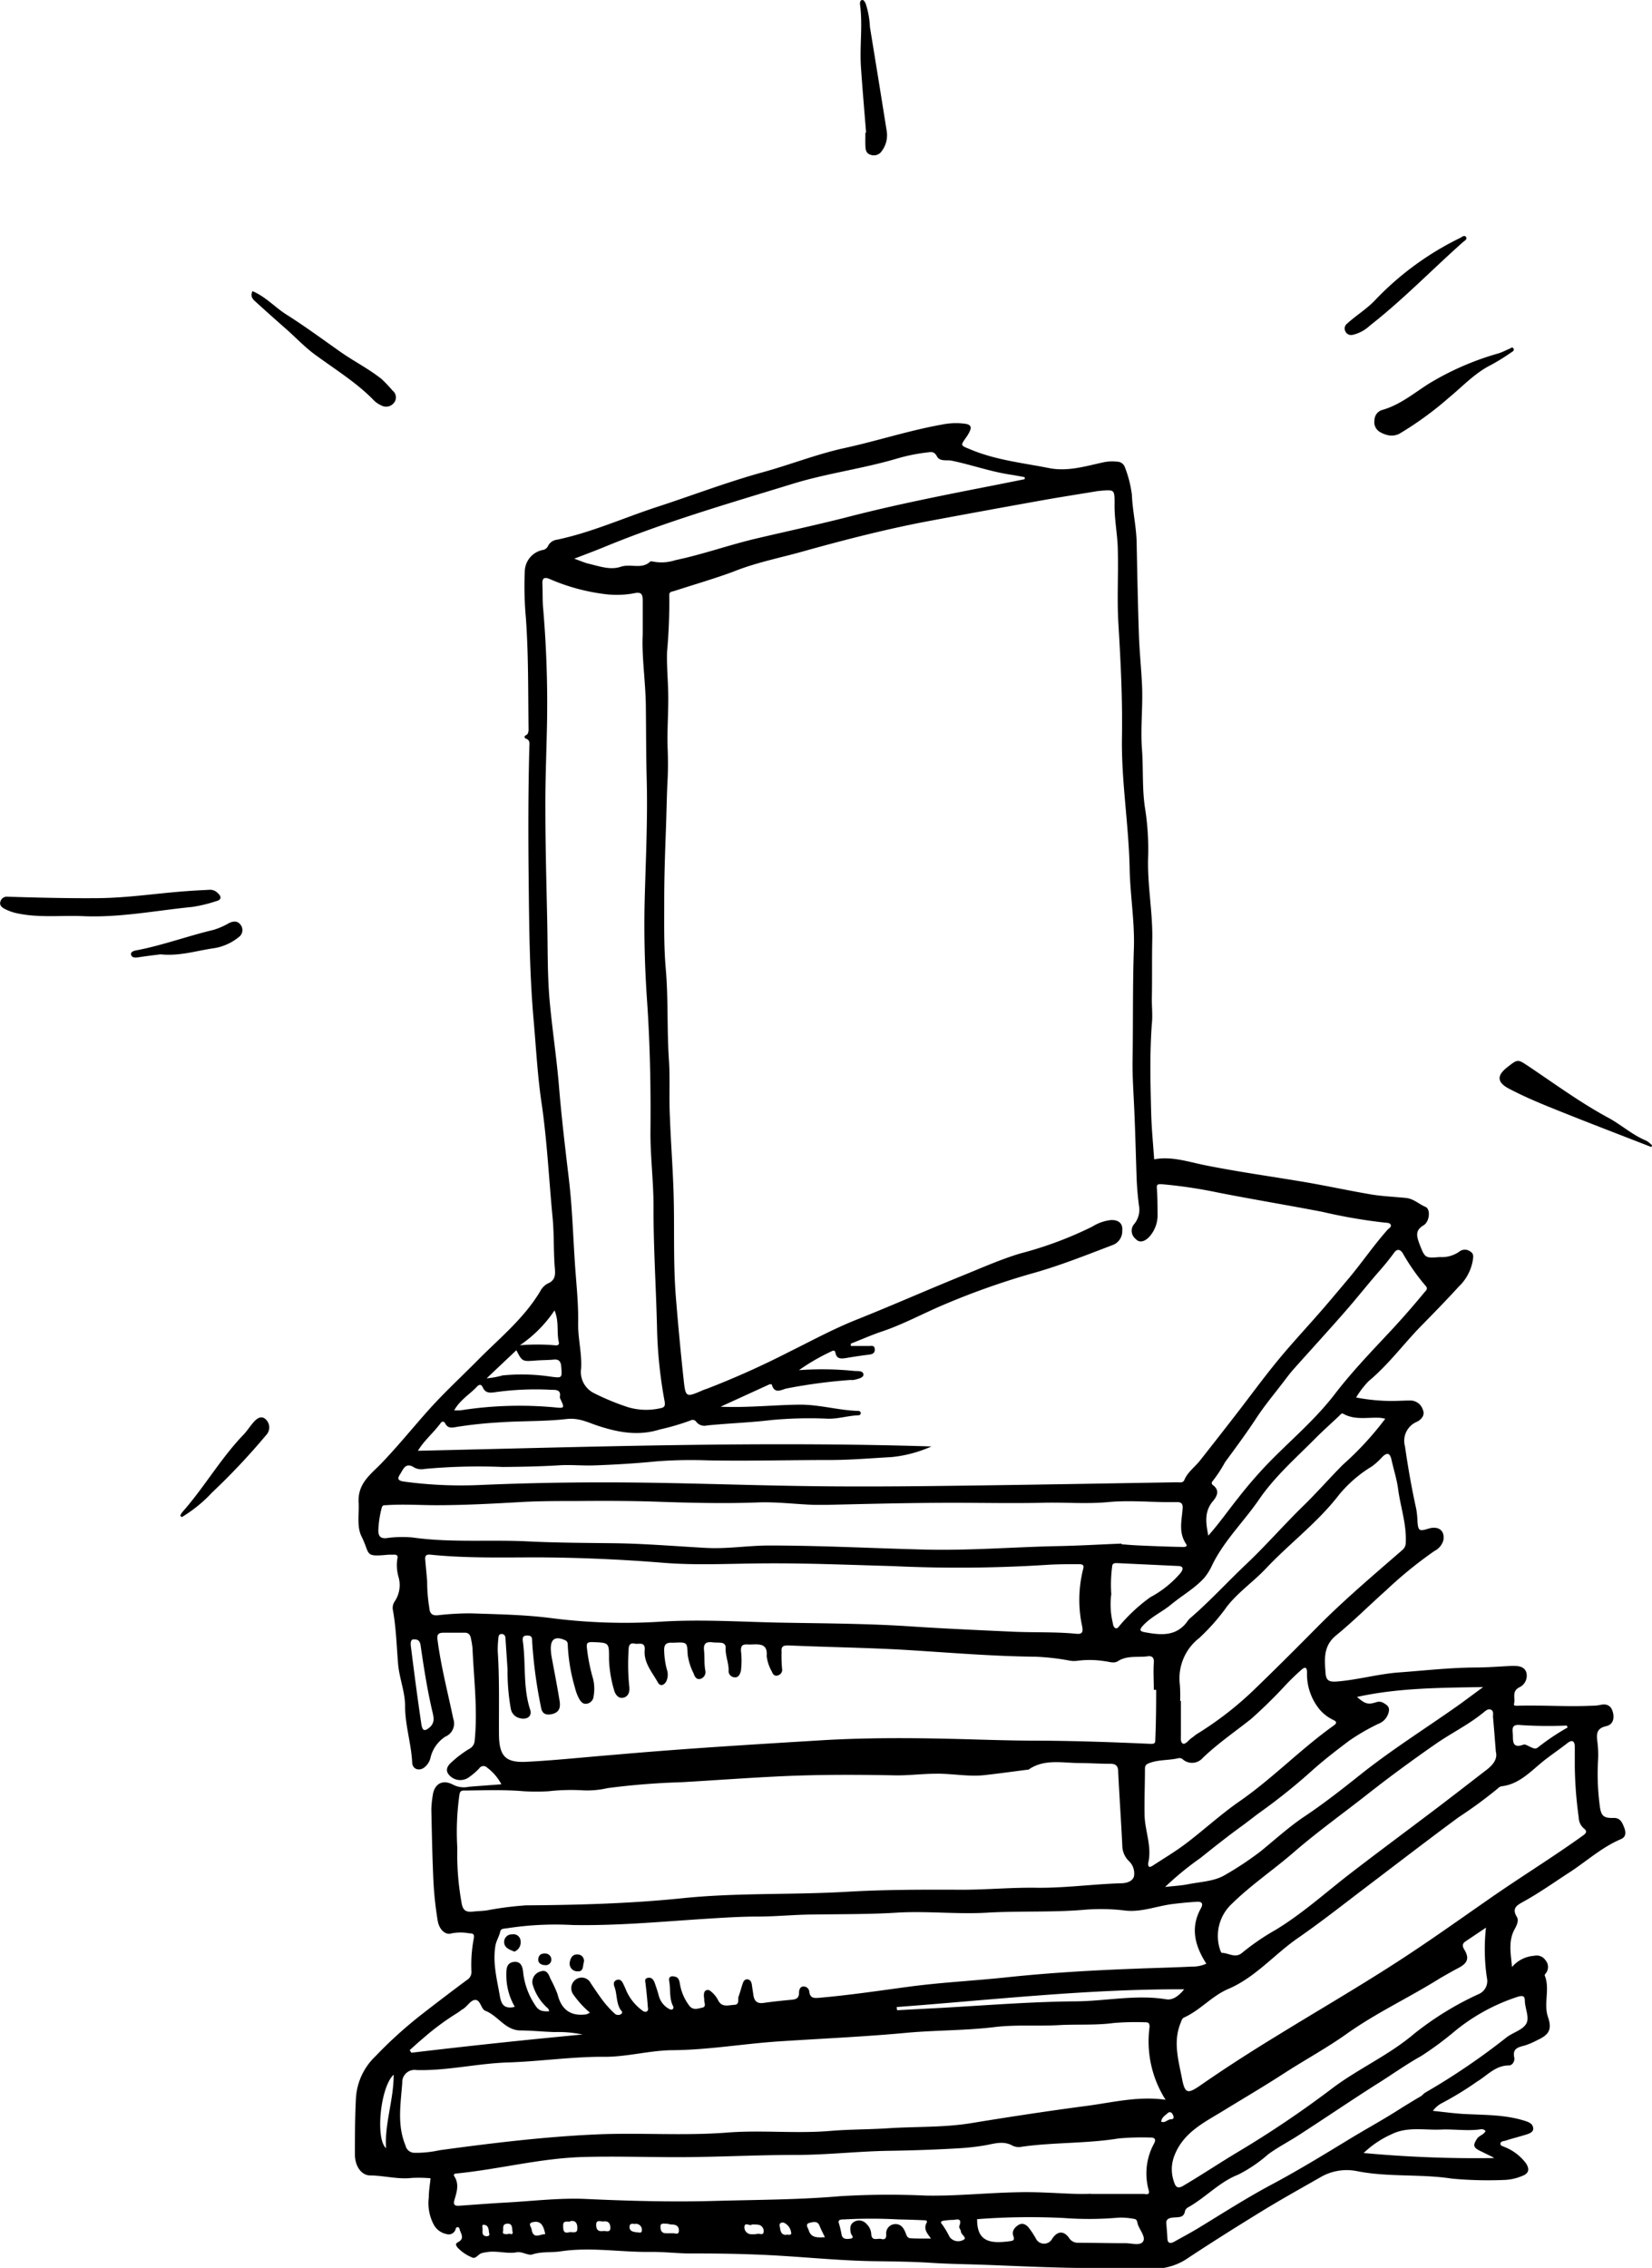 <?xml version="1.0" encoding="UTF-8"?>
<svg xmlns="http://www.w3.org/2000/svg" id="Ebene_1" data-name="Ebene 1" viewBox="0 0 232.82 319.6">
  <path d="M274.11,316.1a27,27,0,0,0,4.91.49c1,0,1.91-.07,2.87-.06a1.87,1.87,0,0,1,1.65,1.36c.29.7-.23,1.33-.88,1.64A2.91,2.91,0,0,0,281,323c.43,3,.94,5.91,1.59,8.83a13.24,13.24,0,0,1,.17,1.78c.1,1.26.26,1.37,1.45,1,1.47-.48,2.43.2,2.2,1.6a2.43,2.43,0,0,1-1.26,1.52,58.78,58.78,0,0,0-6.83,5.56c-2.35,2.09-4.58,4.33-7,6.31-1.85,1.49-1.66,3.35-1.52,5.29.07,1,.39,1.32,1.54,1.24,3-.23,5.9-1.08,8.87-1.29,3.54-.26,7.07-.66,10.62-.69,1.76,0,3.51-.14,5.27-.23.85,0,1.71.05,2,.93a1.8,1.8,0,0,1-1,2.1c-1.11.58-.51,1.56-.74,2.33-.08.28.26.27.52.26,3.46-.1,6.93.16,10.39,0a6.67,6.67,0,0,0,1.19-.1c.86-.22,1.51,0,1.79.86s.18,1.88-.91,2.12c-1.46.33-1.35,1.24-1.21,2.34a14.21,14.21,0,0,1,.07,2.61,33.83,33.83,0,0,0,.24,6.2c.18,1.51.53,1.83,2,1.78.94,0,1.19.71,1.44,1.33s.33,1.33-.45,1.66c-2.81,1.19-5,3.27-7.57,4.89-2,1.31-4,2.72-6.14,3.9-.85.48-1.75.9-.95,2.18.29.46,0,1.13-.26,1.61-1,1.72-.6,3.53-.43,5.44a4.48,4.48,0,0,1,3.12-1.58,1.49,1.49,0,0,1,1.58.6,1.46,1.46,0,0,1,.13,1.78c-.09.12-.26.3-.22.39.78,1.91-.2,3.94.47,5.89.59,1.72.12,2.48-1.51,3.22a10.62,10.62,0,0,1-1.74.75c-.93.25-1.8.4-1.51,1.73.1.47-.27,1.1-.75,1.09-1.92,0-3.06,1.42-4.5,2.28a45.09,45.09,0,0,1-4.89,3,3.7,3.7,0,0,0-1.33,1.12c1.64.17,3.11.38,4.59.45,2.86.14,5.73.09,8.5,1,.55.18,1,.43,1.05,1s-.6.77-1.08.92c-1,.3-1.92.54-2.86.84-.25.07-.63.06-.68.39s.34.37.57.49a6.91,6.91,0,0,1,3.07,2.36c.52.86.28,1.39-.52,1.7a7.16,7.16,0,0,1-2.67.59,55.25,55.25,0,0,1-7.29-.19c-4.47-.69-9-.17-13.45-1.07a7.35,7.35,0,0,0-5.19.94c-2.7,1.54-5.41,3.05-8.06,4.67-3.65,2.24-7.28,4.52-10.85,6.89a8.55,8.55,0,0,1-4.77,1.27c-2.74,0-5.5-.09-8.22-.1-5,0-10-.25-14.94-.44-2.61-.1-5.24-.12-7.86-.29-2.78-.18-5.57-.2-8.35-.24-5.07-.09-10.12-.65-15.18-.88-3.45-.16-6.92-.21-10.38-.2-1.87,0-3.75-.24-5.62-.22-4.25.06-8.49-.72-12.75-.08-1.32.2-2.66,0-4,.44-.53.18-1.43-.44-2.17-.31-1.45.26-2.88-.29-4.32,0a2.84,2.84,0,0,0-.8.19c-.4.25-.76.8-1.24.51a5.81,5.81,0,0,1-2-1.38c-.21-.3-.35-.52.09-.75,1-.51.36-1.23.2-1.86a.27.27,0,0,0-.53-.05,1,1,0,0,1-1.26.78,2.63,2.63,0,0,1-1.8-1.26,6.47,6.47,0,0,1-.74-3.91c0-.9.16-1.8.25-2.7a19.13,19.13,0,0,0-2.62-.05c-2,.23-3.92-.33-5.89-.35-1.24,0-2.17-1.32-2.15-3,0-2.67,0-5.33.15-8a8.87,8.87,0,0,1,2.74-5.79,60.79,60.79,0,0,1,6.71-6.05q3.06-2.38,6.18-4.7a1.3,1.3,0,0,0,.64-1.26,19.64,19.64,0,0,1,.32-4.53c.12-.61,0-.79-.63-.79a6.79,6.79,0,0,0-2.46,0c-.89.32-1.81-.53-2-1.87a50.19,50.19,0,0,1-.58-5.33c-.16-3.43-.23-6.85-.3-10.28a13.74,13.74,0,0,1,.19-1.9c.2-1.67,1.37-2.37,2.88-1.56a3.29,3.29,0,0,0,2.16.3c.76-.08,1.52-.12,2.27-.18l2.37-.18a6.9,6.9,0,0,0-2-2.34.71.71,0,0,0-1.13.11,8.93,8.93,0,0,1-1.35,1.17,2.09,2.09,0,0,1-3-.39c-.46-.68,0-1.27.48-1.68a14.93,14.93,0,0,1,2.47-1.86,1.4,1.4,0,0,0,.77-1.2c.43-4.35-.12-8.68-.31-13a11.35,11.35,0,0,0-.21-1.3c-.09-.59-.34-.91-1-.87-1,0-1.92,0-2.88,0-.75,0-.94.28-.84,1,.49,3.76,1.45,7.42,2.22,11.12a2,2,0,0,1-1.11,2.52,4.86,4.86,0,0,0-2.12,3.07,2.5,2.5,0,0,1-.84,1.27c-.74.57-1.68.26-1.72-.68-.13-2.68-1-5.25-1-7.94,0-2.1-.86-4.05-1-6.13-.2-2.46-.27-4.94-.71-7.38a1.61,1.61,0,0,1,.25-1.27,4.11,4.11,0,0,0,.54-3.42,6,6,0,0,1-.17-2.6c.12-.43-.11-.59-.51-.56-.24,0-.48,0-.72,0-3.51.34-2.54,0-3.81-2.55-.71-1.41-.33-3.19-.42-4.8-.14-2.7,1.68-3.94,3.18-5.49,2.32-2.41,4.41-5,6.64-7.5s4.81-4.87,7.21-7.31c3-3,6.39-5.78,8.61-9.55a2.49,2.49,0,0,1,1-1c1.16-.49,1.09-1.32,1-2.35-.18-2.34-.08-4.71-.31-7.05-.51-5.32-.76-10.66-1.54-16-.57-3.82-.77-7.7-1.11-11.56-.58-6.48-.64-13-.71-19.48s-.08-12.75.09-19.12c0-.46.17-1-.46-1.23-.3-.12-.27-.39,0-.5s.35-.47.35-.79c-.07-5.22,0-10.44-.37-15.65a49.49,49.49,0,0,1-.16-6.67,3.14,3.14,0,0,1,2.62-3,1,1,0,0,0,.67-.58,1.62,1.62,0,0,1,1.24-.85c4.77-1,9.22-3,13.83-4.53,5-1.62,9.93-3.52,15-4.93,4-1.09,7.78-2.61,11.8-3.48,4.56-1,9-2.46,13.6-3.28a9.78,9.78,0,0,1,3.33-.12c.85.14.88.54.57,1.16a5.27,5.27,0,0,1-.43.72c-.89,1.27-.84,1.15.68,1.78,3.55,1.47,7.33,1.86,11,2.59,2.67.52,5.19-.3,7.74-.84a5.91,5.91,0,0,1,1.78-.07,1.17,1.17,0,0,1,1.13.75,16.23,16.23,0,0,1,1,3.92c.09,2.27.63,4.49.67,6.76.09,4.33.17,8.66.32,13,.08,2.3.32,4.6.43,6.9.16,3.07-.23,6.14,0,9.2.21,2.8,0,5.62.45,8.42a36.83,36.83,0,0,1,.42,6.8c-.13,3.92.67,7.78.58,11.69-.06,2.78,0,5.56-.06,8.35,0,1.15.13,2.31,0,3.45-.31,4.21-.2,8.42-.09,12.63.06,2.14.27,4.28.42,6.45,2.44-.47,4.8.35,7.18.83,4.54.91,9.12,1.55,13.68,2.31,3.22.54,6.41,1.24,9.63,1.79,1.64.28,3.31.34,5,.51,1.11.12,1.83.88,2.75,1.26.75.32.58,2.09-.28,2.6-1.14.68-1,1.42-.63,2.47.83,2.12.77,2.18,2.93,2a4.28,4.28,0,0,0,2.71-.74,1.27,1.27,0,0,1,1.57-.05c.59.34.41.88.34,1.39a6.65,6.65,0,0,1-1.93,3.54c-1.69,1.85-3.44,3.65-5.2,5.44-2.56,2.6-4.71,5.57-7.54,7.92A13,13,0,0,0,274.11,316.1ZM214.26,323a18.11,18.11,0,0,1-5.65,1.5c-2.94.16-5.86.42-8.82.41-5.69,0-11.39.16-17.09.05a63.69,63.69,0,0,0-7.18.14c-2.93.29-5.85.47-8.79.57-1.71.06-3.42-.13-5.13,0-2.59.15-5.19.2-7.78.22a82.29,82.29,0,0,0-11,.28,2.19,2.19,0,0,1-1.4-.17c-1.28-.87-1.59.22-2.06.94-.34.53-.38.85.48,1a59.9,59.9,0,0,0,10.62.5c7.74-.34,15.48-.44,23.22-.34s15.57.39,23.35.49c8.59.12,17.17,0,25.76-.12s17.39-.28,26.09-.42c.35,0,.82.11,1-.28.47-1.15,1.48-1.84,2.21-2.76q2.66-3.37,5.28-6.76c1.8-2.33,3.54-4.71,5.4-7s3.74-4.32,5.63-6.46c1.59-1.79,3.12-3.63,4.65-5.45,1.89-2.25,3.54-4.69,5.5-6.89.18-.2.53-.34.45-.65s-.51-.32-.81-.34a74.9,74.9,0,0,1-8.82-1.52c-4.88-.94-9.79-1.75-14.68-2.71a67.58,67.58,0,0,0-8-1.19c-.52,0-.71,0-.66.59.09,1.22.09,2.45.1,3.68a4.55,4.55,0,0,1-1.19,3.17c-.51.54-1.3.95-1.89.28a1.45,1.45,0,0,1-.21-2.11,3.15,3.15,0,0,0,.67-2.57,42.81,42.81,0,0,1-.35-4.39c-.1-2.94-.17-5.88-.3-8.82-.1-2.5-.3-5-.25-7.5.08-5.17,0-10.34.18-15.5.13-3.8-.52-7.54-.6-11.33-.12-6.17-1.18-12.28-1.08-18.47.09-5.34-.18-10.67-.5-16-.21-3.38,0-6.77-.08-10.15,0-2.26-.51-4.49-.46-6.76,0-2,0-2-1.94-1.84l-.47.05c-2.59.43-5.18.83-7.76,1.29q-7.93,1.42-15.86,2.9c-5.87,1.1-11.65,2.58-17.39,4.17-3.45,1-7,1.65-10.33,3-2.71,1-5.52,1.81-8.29,2.71-.32.1-.76.09-.72.62A75.89,75.89,0,0,1,177,211c-.07,2.23.18,4.45.17,6.67,0,2.38-.18,4.76-.08,7.15.05,1.31.05,2.63,0,3.93-.14,2.5-.16,5-.26,7.52-.12,3.26-.23,6.53-.23,9.8s-.06,6.37.21,9.53c.38,4.29.16,8.58.45,12.87.18,2.68,0,5.39.14,8.09.13,3.58.41,7.16.52,10.74.15,4.88-.07,9.77.32,14.64q.47,5.85,1.1,11.67c.27,2.5.34,2.49,2.65,1.49.22-.1.45-.17.68-.25a121.09,121.09,0,0,0,11.46-5.14c3.22-1.59,6.38-3.32,9.71-4.63,5-2,9.92-4.18,14.91-6.2,2.65-1.08,5.27-2.24,8-3.07a52.81,52.81,0,0,0,10.18-3.79,6.2,6.2,0,0,1,2.58-.92c1.09-.07,1.75.45,1.64,1.5a2.07,2.07,0,0,1-1.31,2c-3.84,1.46-7.67,3-11.62,4.08a106.66,106.66,0,0,0-12.49,4.46c-2.82,1.21-5.53,2.68-8.45,3.66-1.49.5-2.92,1.14-4.38,1.71l0,.33h2.55c.34,0,.77-.14.82.42s-.29.74-.8.8c-1.06.13-2.13.29-3.19.47-.71.11-1.38.21-1.56-.76-.07-.37-.36-.29-.55-.17a29,29,0,0,0-4.58,2.65,44.45,44.45,0,0,1,7.7.1c.51.06,1.36-.09,1.39.53,0,.46-.82.61-1.36.75a3.73,3.73,0,0,1-.48,0,75.79,75.79,0,0,0-9,1.2c-.73.17-1.64.82-2.06-.48,0-.16-.26-.14-.42-.07l-6.82,3.12c3.92.16,7.57-.26,11.22-.29,2.8,0,5.42.8,8.15.88.2,0,.4.1.39.35a.33.33,0,0,1-.35.27c-1.43.05-2.8.51-4.26.48a57.56,57.56,0,0,0-8,.19c-3,.36-6,.45-9.05.76a1.47,1.47,0,0,1-1.51-.49.61.61,0,0,0-.83-.21A33.43,33.43,0,0,1,176,320.6c-3,.95-5.79.44-8.61-.47-1.47-.47-2.74-1.19-4.52-1-3.14.37-6.35.25-9.53.48a59.41,59.41,0,0,0-5.95.63c-.66.12-1.27.27-1.66-.49-.17-.34-.48-.3-.67,0-1,1.35-2.31,2.42-3.17,3.86C166.06,323.06,190.14,322.24,214.26,323Zm-66.82,56.6a37.88,37.88,0,0,0,.57,7.53c.16,1.2.56,1.53,1.63,1.42.64-.07,1.28-.08,1.91-.16a46.14,46.14,0,0,1,5.57-.72c7.35-.05,14.67-.25,22-1,7.7-.8,15.46-.46,23.19-.91,5.41-.32,10.84-.31,16.27-.29,3.47,0,6.93-.33,10.4-.28,4,.06,8-.51,11.95-.63.77,0,1.68-.23,1.88-1a2.41,2.41,0,0,0-.75-2.16,3.06,3.06,0,0,1-.9-2.13c-.17-3.46-.41-6.92-.58-10.37,0-.84-.27-1.21-1.2-1.18-1.43,0-2.87-.1-4.3-.11-2.42,0-4.93-.62-7.15.94a.23.23,0,0,1-.11,0c-2,.26-4,.53-6,.76-2.32.27-4.62-.23-6.93-.19-1.91,0-3.82.26-5.72.23-5.3-.1-10.6-.12-15.9.12-4.77.22-9.53.58-14.29.85a102.53,102.53,0,0,0-10.37.83,12.7,12.7,0,0,1-3.68.3,28.88,28.88,0,0,0-4.65.14,30.57,30.57,0,0,1-3.45,0c-2.83-.24-5.65-.13-8.48-.1-.47,0-.55.22-.62.65A37.11,37.11,0,0,0,147.44,379.56Zm26.13-171v-4.84c0-.8-.16-1.23-1.19-1a13.23,13.23,0,0,1-4.17.12,28.1,28.1,0,0,1-7.7-2.1c-.77-.33-1.12-.21-1.08.68.06,1.2,0,2.4.12,3.59a157.23,157.23,0,0,1,.5,17.5c-.08,3.5-.22,7-.2,10.51,0,5.29.15,10.57.26,15.86.09,4,0,8,.41,12,.37,3.79.94,7.57,1.25,11.37.36,4.36.88,8.71,1.39,13,.45,3.79.58,7.6.82,11.39.18,3,.54,5.92.49,8.89-.05,2.15.54,4.25.42,6.43a3.32,3.32,0,0,0,1.8,3.48,34.12,34.12,0,0,0,4.85,2,9,9,0,0,0,4.49.14c.55-.1.76-.28.62-1a64.62,64.62,0,0,1-1.07-10.56c-.14-5.66-.51-11.31-.49-17,0-3.5-.46-7-.43-10.51.06-6.19-.06-12.35-.49-18.52-.32-4.69-.44-9.4-.32-14.12.15-5.66.43-11.32.28-17-.09-3.43-.08-6.85-.12-10.28S173.41,211.63,173.57,208.6Zm73.69,206.47A15.29,15.29,0,0,1,245,404.81c0-.49-.11-.66-.57-.66a37.42,37.42,0,0,0-4.5.1c-2.58.35-5.16.15-7.74.3-3,.17-6-.09-9,.27-4.17.51-8.36.43-12.53.82-5.95.55-11.92.81-17.88,1.2-5,.33-9.88,1.19-14.88,1.24-3.33,0-6.65,1-10,.93-4.49,0-8.9.66-13.36.8-4.31.14-8.54,1.19-12.86,1.07a1.73,1.73,0,0,0-2,1.81c-.22,3-.75,5.93.47,8.85a1.28,1.28,0,0,0,1.23,1,15.12,15.12,0,0,0,3.55-.36c7.35-1,14.7-1.9,22.13-2.23,6.14-.27,12.29.22,18.43-.26,4.86-.38,9.74.18,14.6-.24,2.71-.22,5.43-.19,8.14-.37,3.86-.25,7.76-.09,11.58-.71,5.43-.89,10.87-1.72,16.33-2.44C239.85,415.44,243.39,414.52,247.26,415.07Zm-1.33-57.77h-.33c0-1.27-.09-2.55,0-3.82.08-.92-.47-1-1-.89-1.36.15-2.79-.15-4.06.67-.57.36-1.26.06-1.88,0a13.51,13.51,0,0,0-3.81-.06,3.38,3.38,0,0,1-1,0,33.39,33.39,0,0,0-4.94-.57c-6.06-.06-12.1-.58-18.15-.95-5.54-.33-11.08-.39-16.62-.64-.67,0-1.09.06-1,.9a19.14,19.14,0,0,0,.07,2.39.8.8,0,0,1-.58.93c-.46.18-.73-.16-.88-.57a5.74,5.74,0,0,1-.71-2.14c.15-1.68-.85-1.69-2-1.65a7.77,7.77,0,0,1-.83,0c-.65,0-.79.25-.8.86a11.89,11.89,0,0,1,0,2.86c-.13.48-.34,1-.94.91a.88.88,0,0,1-.79-1c0-1.08-.49-2.1-.42-3.19,0-.45-.28-.64-.68-.68s-.8,0-1.19-.06c-.88-.11-1.28.18-1.18,1.12s0,1.9.18,2.85a1,1,0,0,1-.64,1.17c-.58.18-.85-.26-1-.74a8.3,8.3,0,0,1-.85-2.72c-.06-1.7-.1-1.7-1.84-1.63a3.62,3.62,0,0,1-.47,0c-.71,0-1,.29-1,1a11.78,11.78,0,0,0,.36,2.71,2.26,2.26,0,0,1-.06,1.75c-.35.6-.88.72-1.2.12-.8-1.44-2-2.75-1.84-4.56.09-1.23-.85-.75-1.4-.88-.74-.17-.87.33-.87.92a31.19,31.19,0,0,0,.08,5c.11.67,0,1.49-.79,1.69s-1.21-.56-1.35-1.11a17.64,17.64,0,0,1-.7-4.23c0-2.42.09-2.4-2.35-2.49-.62,0-.85.08-.77.78a25.76,25.76,0,0,0,.76,4,5.89,5.89,0,0,1,.19,2.83,1.14,1.14,0,0,1-.94,1.07c-.57.11-.87-.29-1.12-.72a7,7,0,0,1-.58-1.57,25.39,25.39,0,0,1-1-5.88c0-.31,0-.61-.39-.78-1.37-.62-2.07-.16-2,1.34a7.86,7.86,0,0,0,.1.95c.38,2.07.79,4.14,1.13,6.23.13.81.08,1.6-1,1.88-.86.22-1.47,0-1.61-.92a66.55,66.55,0,0,1-1.25-9.22c0-.55,0-.92-.7-.92s-.67.4-.6.93c.42,3.15,0,6.38,1,9.47.34,1-.43,1.53-1.49,1.24a1.64,1.64,0,0,1-1.22-1.31,29.88,29.88,0,0,1-.46-5.58c-.1-1.43-.19-2.87-.29-4.3,0-.33-.13-.66-.55-.66s-.44.37-.46.69a13.26,13.26,0,0,0-.08,1.78c.25,3.85.15,7.7.17,11.54,0,3.26.94,4.14,3.88,4,4.18-.21,8.34-.67,12.51-1,9.5-.84,19-1.42,28.55-2,6.63-.42,13.24-.38,19.86-.21,3.39.09,6.78.21,10.17.23,5.63,0,11.25.2,16.87.45.55,0,.67-.07.66-.62C245.91,361.93,245.93,359.61,245.93,357.3Zm-79.8,45.49a13.34,13.34,0,0,1-2.32-2.53,1.51,1.51,0,0,1,.32-2.14,1.43,1.43,0,0,1,2.12.53c.6.89,1.2,1.79,1.85,2.64a14.54,14.54,0,0,0,1.46,1.58.73.73,0,0,0,1,.09c.29-.24-.08-.49-.2-.71-.54-1-.4-2.11-.78-3.12-.12-.34-.16-.74.29-.93s.74.08.93.48.31.64.45,1a6.92,6.92,0,0,0,2.12,2.7c.21.17.45.38.75.25s.18-.49.16-.73c-.07-1-.17-2-.29-3,0-.39-.28-.85.25-1s.83.21,1,.65c.23.63.44,1.28.62,1.94a2.91,2.91,0,0,0,1.37,1.74c.18.1.38.21.56.07s.12-.35,0-.54c-.49-1.09-.28-2.29-.49-3.42-.14-.76.47-.74.93-.59s.53.67.6,1.1a7,7,0,0,0,1.28,2.93c.54.74,1.26.43,1.87.3s.22-.73.26-1.12c0-.2-.06-.4-.05-.6s0-.58.33-.72.54.05.75.23a3.79,3.79,0,0,1,.95,1.22c.53,1,1.44.64,2.25.6s.46-.78.62-1.2c.22-.59.37-1.22.58-1.82.1-.3.27-.6.66-.57s.57.37.62.75.15.95.21,1.42c.12.84.49,1.29,1.44,1.15,1.34-.19,2.69-.33,4-.45.65-.06,1-.26,1-1,0-.37.13-.86.64-.87a.82.82,0,0,1,.81.75c.11.9.65.91,1.36.85,4.26-.37,8.48-1,12.71-1.57,4.5-.6,9-.82,13.57-1.3,6.07-.65,12.15-1,18.24-1.23,2.67-.11,5.34-.16,8-.3a4.62,4.62,0,0,0,2.07-.41c-1.62-2.53-2.29-5.08-.75-7.83.34-.62.12-.93-.53-.9-1.15.07-2.3.18-3.45.32-2.24.28-4.43,1.19-6.72.92a28.39,28.39,0,0,0-5.6-.12c-4.6.41-9.22.15-13.83.42-4.25.25-8.51-.26-12.77,0-3.85.24-7.72.2-11.58.26-2.67,0-5.34.29-8,.29-2.42,0-4.83.16-7.24.31-6.28.4-12.55,1-18.85.88a44.58,44.58,0,0,0-9.3.47c-.35.06-.79,0-.89.45-.15.7-.56,1.29-.68,2-.4,2.39.2,4.66.61,7,.2,1.18.53,1.84,1.81,1.68l.31-.08a8.8,8.8,0,0,1-1.19-4.57c0-.69,0-1.62,1.05-1.75s1.27.79,1.32,1.5a10.31,10.31,0,0,0,1.65,4.53c.56.95,1.15.95,2,.93,0-.41-.34-.52-.5-.73a7.05,7.05,0,0,1-1.84-3.15,1.55,1.55,0,0,1,1.16-1.74c.78-.28,1.1.3,1.36,1a19.24,19.24,0,0,1,1,2.16c.53,2.19,1.81,3.2,4.07,2.89A2.94,2.94,0,0,0,166.13,402.79ZM143.19,342a22.65,22.65,0,0,0,.3,3.72c.07.81.37,1.14,1.19,1.07a40.24,40.24,0,0,1,4.64-.27c3.71.13,7.43.18,11.1.64a81.63,81.63,0,0,0,15.62.54c5.52-.36,11,0,16.53.12,6.26.12,12.53.12,18.79.54,4.82.32,9.65.53,14.47.75,2.95.13,5.91,0,8.86.29.66.06,1-.09.82-1a17.75,17.75,0,0,1,.1-8c.21-.72,0-.81-.65-.81-1.55,0-3.12,0-4.64.11a195.77,195.77,0,0,1-21.53.16c-6.42-.18-12.84-.46-19.25-.37-4.38.05-8.75.26-13.14-.1q-8.75-.71-17.55-.76c-5.07,0-10.14.14-15.19-.38-.62-.06-.8.16-.74.73C143,339.93,143.1,340.92,143.19,342Zm161.74,26.21c0-.95,0-1.9,0-2.85,0-.69-.25-1.18-1.06-.54-1.13.89-2.33,1.68-3.44,2.58-1.78,1.44-3.36,3.21-5.83,3.49a1,1,0,0,0-.51.3,63.46,63.46,0,0,1-5.56,4.08c-4.54,3.35-9,6.79-13.51,10.21-3,2.29-6,4.64-9.1,6.79-3.35,2.31-6,5.56-9.87,7.2-2.3,1-3.94,3-6.18,4-.32.15-.37.47-.49.77-1.09,2.62-.31,5.24.18,7.78.43,2.24.79,2.28,2.73.93,3.54-2.45,7.16-4.77,10.82-7,6.35-3.91,12.82-7.63,19-11.76,3.55-2.36,7-4.82,10.53-7.27,4.43-3.11,9.07-5.94,13.47-9.11.52-.38.55-.61.08-1a2,2,0,0,1-.7-1.48A57.12,57.12,0,0,1,304.93,368.18Zm-63.87-31.49v.07c.79.05,1.59.13,2.39.16,2,.09,4,.17,6,.21.26,0,1,.08.71-.4-1.1-1.61-.63-3.29-.5-5,.06-.79-.26-.94-.95-.92-3.17.07-6.33-.3-9.53,0s-6.22,0-9.33.1c-4.18.09-8.37,0-12.55,0-5.89,0-11.77.15-17.65.29-.67,0-1.34,0-2,0-2.63-.1-5.24-.44-7.87-.34-4.7.18-9.4.06-14.1-.1-3.73-.13-7.47-.13-11.21-.1-2.59,0-5.19,0-7.76.13-4.06.23-8.12.46-12.18.46-2.39,0-4.77-.17-7.16,0-.33,0-.49,0-.59.39a14.29,14.29,0,0,0-.47,3.17c0,.74.25,1.16,1.14,1.08a15.82,15.82,0,0,1,3.7-.09c5.39.76,10.82.28,16.22.55,4.1.2,8.2.21,12.3.26,4.31.06,8.6.43,12.9.66,3,.15,5.87-.34,8.83-.34,7.3,0,14.58.39,21.87.57,6.2.16,12.34-.34,18.51-.48C234.85,337,238,336.81,241.06,336.69Zm-4.31,91.62c3.17,0,5.29,0,7.41,0,.29,0,.92.25.72-.52a8.78,8.78,0,0,1,.76-6.6c.33-.62.05-.86-.61-.83a35.7,35.7,0,0,0-4.4.13c-4.5.73-9.08.53-13.58,1.16a2.17,2.17,0,0,1-1.3-.11c-1.34-.8-2.69-.29-4-.07a33.24,33.24,0,0,1-3.55.4c-3.33.2-6.66.31-10,.36-4.32.07-8.64.58-13,.58-4.82,0-9.62.23-14.43.3-5.26.08-10.52-.16-15.78,0-5.92.19-11.7,1.72-17.59,2.31-.23,0-.59.08-.39.39.76,1.16.32,2.3,0,3.44-.17.68.2.75.71.72,2.15-.15,4.3-.32,6.45-.44,3.82-.2,7.64-.69,11.47-.51,6,.28,12.09.44,18.16.27,5.9-.16,11.81-.16,17.69-.67a113.63,113.63,0,0,1,12-.08c4.36.08,8.69-.4,13-.47C230.31,428,234.06,428.46,236.75,428.31Zm12.56-69.48h.11c0,1.56,0,3.11,0,4.67,0,.48-.1,1.17.27,1.34s.8-.48,1.2-.76.56-.46.87-.64a47.48,47.48,0,0,0,8.18-6.39c2.89-2.79,5.73-5.63,8.56-8.49,3.83-3.89,8-7.41,12.13-11a1.35,1.35,0,0,0,.48-1.11c.11-2.59-.76-5-1.09-7.54-.19-1.38-.63-2.73-.93-4.09-.22-1-.67-1-1.32-.34a9.93,9.93,0,0,1-1.4,1.28,18.21,18.21,0,0,0-4.65,4c-3,3.91-7,6.88-10.33,10.42-1.75,1.85-3.88,3.31-5.46,5.32A29.63,29.63,0,0,1,252,350a7.18,7.18,0,0,0-2.73,6.56A21.49,21.49,0,0,1,249.31,358.83ZM293.8,366c-.14-1.81-.26-3.36-.4-4.9,0-.34.12-.81-.28-1s-.76.15-1.07.4c-2.06,1.69-4.46,2.86-6.65,4.37-3.27,2.27-6.48,4.62-9.6,7.07-3.49,2.75-7.12,5.34-10.49,8.26-2.85,2.47-6,4.59-8.69,7.23A6.18,6.18,0,0,0,255,394.1c.05.1.13.27.19.27.95,0,1.89.8,2.84,0a33.26,33.26,0,0,1,4.71-3.23c3.62-2.19,6.77-5,10.1-7.61,4.15-3.21,8.38-6.33,12.56-9.5,2.38-1.8,4.73-3.64,7.1-5.46C293.46,367.83,294.07,367,293.8,366ZM227.4,186.69l0-.29c-.6-.1-1.2-.23-1.8-.32-2.89-.41-5.64-1.41-8.49-2-.69-.14-1.66.16-2.07-.6s-.83-.62-1.39-.56a25.94,25.94,0,0,0-4.44.92c-4.66,1.36-9.48,2-14.14,3.39-9.1,2.8-18.24,5.42-27.05,9.07-1.27.52-2.56,1-4.1,1.59.88.31,1.46.58,2.06.72,1.47.34,3,.92,4.46.43s3,.41,4.2-.75c0-.05.23,0,.34,0a6.28,6.28,0,0,0,3.19-.19c3.79-.79,7.44-2.1,11.2-3,4.25-1,8.54-1.93,12.78-3,6.94-1.81,14-3.19,21-4.56Zm65,204.13-2.86,1.92c-.52.35-.47.7-.16,1.2.69,1.16.45,1.85-.75,2.5-.91.48-1.82,1-2.69,1.5-4.35,2.73-9.05,4.9-13.23,7.89-2.83,2-5.88,3.65-8.78,5.53s-5.83,3.59-8.74,5.38c-2.63,1.6-5.49,3-6.72,6.28a5.27,5.27,0,0,0,0,3.69c.23.74.59.9,1.31.46,2.67-1.58,5.24-3.3,7.91-4.89a144.62,144.62,0,0,0,13.13-8.88c3.64-2.73,7.83-4.57,11.38-7.56a43.31,43.31,0,0,1,9.13-5.64,2,2,0,0,0,1.21-2.32A27.62,27.62,0,0,1,292.41,390.82Zm-47.59-9.15c-.06.81.33.61.77.32,1.53-1,3.11-1.94,4.57-3.05,2.53-1.92,4.89-4.1,7.5-5.91,4.69-3.25,8.65-7.39,13.29-10.69.49-.35.46-.57-.09-.82a5.76,5.76,0,0,1-1.88-1.45,7.87,7.87,0,0,1-1.78-5.21c0-.85-.33-.79-.81-.37-.71.63-1.4,1.29-2.08,2a68.6,68.6,0,0,1-5,4.92c-2.27,1.8-4.67,3.44-6.78,5.46a2,2,0,0,1-2.8.26.72.72,0,0,0-.65-.2c-1.31.32-2.69.19-4,.65-.49.18-.72.31-.72.87,0,2.18-.1,4.37-.05,6.55S245.35,379.36,244.82,381.67Zm8.46-46.09c1.6-1.81,2.87-3.64,4.24-5.35a62.6,62.6,0,0,1,4.8-5.47c3-3,6.18-5.74,8.76-9.09,2.25-2.94,4.79-5.62,7.31-8.31q2.75-2.91,5.29-6c.23-.29.66-.55.23-1a29.19,29.19,0,0,1-3.21-4.58c-.38-.61-.83-.63-1.22-.09-.6.83-1.24,1.62-1.91,2.39-1.68,1.9-3.25,3.91-4.93,5.83-2.41,2.76-4.89,5.46-7.33,8.2-.5.56-.95,1.17-1.41,1.77-1.28,1.68-2.64,3.3-3.8,5.06-1.41,2.16-2.94,4.22-4.46,6.29a19,19,0,0,1-1.76,2.68.34.34,0,0,0,.05.53c1.06.76.53,1.67,0,2.28C252.69,332.2,252.93,333.75,253.28,335.58Zm-5.92,96.71c.07,1,.13,1.59.16,2.23,0,.79.41.87,1,.53,1.25-.7,2.52-1.37,3.74-2.13,3.28-2,6.56-4.1,10-5.93,3.75-2,7.39-4.23,11-6.43,2.34-1.42,4.75-2.73,7.05-4.21.55-.35,2.45-1.51,2.82-1.71s.48-.44.75-.59a95.87,95.87,0,0,0,11.46-7.79c.9-.68,2.17-1,2.72-1.85s-.11-2.12-.16-3.22c0-.65-.16-.87-.93-.66a27.23,27.23,0,0,0-8.83,4.78,47,47,0,0,1-4.84,3.59c-2.18,1.21-4.22,2.69-6.33,4-3.59,2.28-7.11,4.68-10.7,7-1.51,1-3.09,1.79-4.54,2.85a20.09,20.09,0,0,1-4.23,2.87c-2.68,1.05-4.6,3.24-7.06,4.61a.88.88,0,0,0-.44.53c-.13.8-.65.85-1.31.88S247.42,431.75,247.36,432.29Zm-.17-47.21c1.25-.14,2.25-.19,3.22-.38,1.75-.35,3.71-.41,5.18-1.28a45.41,45.41,0,0,0,5.07-3.36c2-1.63,4-3.45,6.16-4.9,2.72-1.81,5.3-3.84,7.84-5.86,4.43-3.54,9.21-6.53,13.82-9.79,1.11-.79,2.19-1.61,3.54-2.6-6.17.1-12,.12-17.77,1.39,1.14,1,1.56,1.11,2.72.74a1.2,1.2,0,0,1,1,.1c.42.25.84.49.78,1.08a2.31,2.31,0,0,1-1.48,1.86,30.35,30.35,0,0,0-4.14,2.4c-1.7,1.28-3.39,2.58-5,4a83.91,83.91,0,0,1-7.58,6.1c-.9.65-1.76,1.36-2.66,2-1.95,1.42-3.84,2.92-5.73,4.43A42.67,42.67,0,0,0,247.19,385.08Zm31-66c-.36-.06-.54-.11-.73-.12-1.72-.09-3.5.36-5.14-.56-.26-.14-.42.13-.59.29-1.14,1.09-2.33,2.13-3.44,3.26-2.71,2.73-5.62,5.28-7.82,8.48s-4.91,5.79-6.61,9.23a8.1,8.1,0,0,1-1.1,1.81c-1.34,1.51-3.13,2.5-4.68,3.78-1.28,1.07-2.85,1.74-4,3-.41.47-.59.77.21.92,2.3.43,4.55.67,6.13-1.63a2.63,2.63,0,0,1,.5-.5c2.7-2.35,5.12-5,7.71-7.45,2.77-2.62,5.28-5.51,8-8.17,1.94-1.88,3.72-3.93,5.62-5.84A44.09,44.09,0,0,0,278.22,319.09Zm-57.48,112.8c-.05,3.3,2,3.44,4.45,3.14.66-.08.88-.14.64-.79s.23-1.24.79-1.55,1.09,0,1.45.49a13,13,0,0,1,.92,1.4,1.29,1.29,0,0,0,2.33.08c.72-1.09,1.61-1.17,2.37-.12a1.45,1.45,0,0,0,1.29.69c2.23,0,4.45.07,6.68.06.86,0,2.08.4,2.47-.25s-.47-1.58-.74-2.4c-.11-.33-.07-.74-.57-.78a9.8,9.8,0,0,0-2.14-.17,47.63,47.63,0,0,1-7.74.05A97.21,97.21,0,0,0,220.74,431.89Zm-55.56-26a16.91,16.91,0,0,0-4-.35c-1.59-.05-3.18-.22-4.77-.23-2.18,0-3.18-2.09-5-2.78-.56-.22-.66-1.47-1.34-1.52s-1.15.89-1.79,1.28c-.31.18-.58.43-.89.61a35.94,35.94,0,0,0-4.78,3.56c-.63.52-1.23,1.08-1.84,1.62l.23.37Q153.07,407,165.18,405.86Zm128.45,17.42-.29-.19-1.72-.84c-1-.49-1-.82-.43-1.71.32-.47.95-.56,1.2-1.08-.31-.38-.71-.24-1-.21-1.79.2-3.59-.09-5.36,0-2.29.09-4.68-.44-6.87.65a13.91,13.91,0,0,0-3.95,2.65A171.63,171.63,0,0,0,293.63,423.28Zm-54-79.4a11.29,11.29,0,0,0,.21,3.9c.06.31.11.7.41.81s.49-.3.7-.51a24,24,0,0,1,4.19-3.85,14.7,14.7,0,0,0,4.26-3.41c.5-.66.36-1-.45-1l-8.48-.4c-.39,0-.69,0-.71.55A19.6,19.6,0,0,0,239.61,343.88ZM209.36,402l.06.45,6.55-.35c6.13-.35,12.25-.84,18.39-.9,4.34,0,8.64-1,13-.29.9.15,1.75-.46,2.52-1.41C236.16,399.45,222.78,401,209.36,402ZM147,317.91a8.58,8.58,0,0,0,.89,0,53.83,53.83,0,0,1,13.36-.41c1.3.14,1.31.07.74-1.14a.66.66,0,0,1-.1-.34c.19-1-.51-1-1.16-1a41.06,41.06,0,0,0-8,.34c-.74.11-1.35.11-1.7-.68-.2-.45-.48-.47-.82-.11C149.2,315.66,147.84,316.41,147,317.91Zm67.2,116.72c-.53-.74-1.1-1.33-.62-2.23.21-.39-.31-.35-.54-.36-1.15-.05-2.3-.09-3.46-.11a69.55,69.55,0,0,0-7.64,0c-.39,0-.93,0-.71.58a15.81,15.81,0,0,1,.38,1.62c.16.64.77.57,1.19.52.72-.09.15-.52.1-.79-.12-.61-.17-1.22.46-1.59a1.37,1.37,0,0,1,1.74.29,2.12,2.12,0,0,1,.68,1.48c.08,1,.89.52,1.38.64s.74,0,.73-.62a1.3,1.3,0,0,1,1.12-1.46c.84-.1,1.3.44,1.59,1.18.14.36.23.8.75.81C212.21,434.64,213.08,434.63,214.19,434.63ZM151.57,313.4a11.39,11.39,0,0,0,2.24-.41,27.55,27.55,0,0,1,6.79.17c1.64.22,1.62.21,1.48-1.47-.07-.71-.36-1-1.06-.93s-1.67.07-2.5.13c-1.93.15-1.93.15-2.76-1.45Zm-7.48,47.86a5.28,5.28,0,0,0-.1-.63c-.76-3.17-1.26-6.4-1.73-9.63-.12-.79-.57-.82-1-.81s-.41.62-.37.93c.46,3.69.94,7.36,1.48,11,.15,1,.49,1.09,1.28.37A1.52,1.52,0,0,0,144.09,361.26Zm159.82,1.35-.11-.28a59.69,59.69,0,0,1-6.42-.06c-1.28-.15-1.26.34-1.19,1.2s-.22,2.19,1.51,1.55c.26-.09.67.2,1,.34s.64.34,1,.08A32.37,32.37,0,0,1,303.91,362.61ZM161.14,303.83a18.09,18.09,0,0,1-4.88,4.91,29.22,29.22,0,0,1,4.89,0c.37.05.7,0,.59-.46C161.42,306.91,161.81,305.43,161.14,303.83Zm-22.67,107.7c-1.89,1.74-2.59,9.08-1.07,10.36C137.17,418.43,138.48,415.11,138.47,411.53ZM217.27,432c-.5,0-.9.06-1.29.11s-.47.26-.24.48a12.62,12.62,0,0,1,1.09,1.83,1.52,1.52,0,0,0,1.94.39c.57-.28-.3-.71-.35-1.14,0-.26-.31-.57-.24-.77C218.67,431.58,217.73,432,217.27,432Zm-18,2.49c-.31-.66-.58-1.14-.77-1.65-.29-.76-.95-.54-1.41-.43-.69.17-.22.72-.12,1.06C197.31,434.58,198.26,434.48,199.28,434.44Zm-21.6-.57c.3-.19,1,.36,1-.43,0-.63-.44-.85-1-.84-.27,0-.55-.13-.82-.12s-.81-.14-.78.43c0,.39.1.83.6.91A7.77,7.77,0,0,0,177.68,433.87Zm-14.31-1.7c-.39.09-1.05-.22-1,.62,0,.52,0,1.13.83.9.42-.11,1.19.28,1.16-.54C164.38,432.64,164.2,432,163.37,432.17Zm25.54.48c-.28.14-.92-.39-1,.24a1,1,0,0,0,.76,1.06,3.91,3.91,0,0,0,1.18-.05c.27,0,.74.21.77-.26a.9.9,0,0,0-.68-1A4.89,4.89,0,0,0,188.91,432.65ZM159.84,434c-.23-1-.51-2-1.81-1.67-.68.17-.17.66-.12,1C158.13,434.78,159.11,434,159.84,434Zm8.07-1.79c-.4,0-.92-.24-.9.52s.39.92,1,.84c.37-.05,1,.27,1-.44S168.67,432.08,167.91,432.24Zm25.92,1.86c.27,0,.79.15.65-.33a1.77,1.77,0,0,0-1-1.34c-.31-.1-.72.05-.61.46S192.92,434.17,193.83,434.1ZM154.57,434c.15-.19.8.29.65-.36-.09-.39.06-1.16-.74-1.11s-.5.71-.6,1.11S154.2,434,154.57,434Zm17.91-1.42c-.41-.06-.78-.11-.77.45s.54.66,1,.71c.29,0,.74.21.74-.27A.84.84,0,0,0,172.48,432.56Zm74.16-14.42c.56.22.89-.33,1.37-.34s.42-.35.26-.67-.42-.47-.75-.17S246.7,417.56,246.64,418.14ZM151,433.3c0,.42-.14.92.53,1,.25,0,.51-.07.41-.39s0-1.15-.71-1.22C150.83,432.61,151,433.05,151,433.3Z" transform="translate(-82.99 -119.16)"></path>
  <path d="M94.51,248.26c-3-.1-6,.24-8.94-.36a6.74,6.74,0,0,1-2-.7c-.44-.25-.69-.56-.5-1.06a.94.94,0,0,1,1-.61c4.26.13,8.52.24,12.79.2s8.4-.71,12.61-1c1-.08,2.06-.12,3.1-.18a1.46,1.46,0,0,1,1.07.43c.62.54.57,1-.2,1.18a20,20,0,0,1-3.36.81C104.92,247.48,99.77,248.52,94.51,248.26Z" transform="translate(-82.99 -119.16)"></path>
  <path d="M278.89,180.54a3.82,3.82,0,0,1-1.47-.53,1.61,1.61,0,0,1-.72-1.66,1.51,1.51,0,0,1,1.1-1.42c2.47-.7,4.4-2.32,6.51-3.67a39.64,39.64,0,0,1,9.9-4.31c.53-.17,1-.43,1.54-.65.17-.08.36-.28.52-.05s0,.41-.25.54a29.86,29.86,0,0,1-2.84,1.77c-2.33,1.15-4.06,3.06-6,4.65a47.29,47.29,0,0,1-7,5.09A2.55,2.55,0,0,1,278.89,180.54Z" transform="translate(-82.99 -119.16)"></path>
  <path d="M315.71,280.8c-4.18-1.63-8.37-3.23-12.54-4.9-2.5-1-5-2-7.42-3.27-1.75-.89-1.89-1.85-.36-3.05s1.48-1.17,3-.17c3.73,2.5,7.36,5.17,11.32,7.3,1.82,1,3.36,2.41,5.29,3.2a4,4,0,0,1,.83.67Z" transform="translate(-82.99 -119.16)"></path>
  <path d="M118.57,160.19c1.88.79,3.16,2.27,4.77,3.29,2.64,1.67,5.16,3.53,7.72,5.33,1.87,1.3,3.9,2.33,5.69,3.75a18.49,18.49,0,0,1,1.56,1.64,1.21,1.21,0,0,1,.21,1.72,1.41,1.41,0,0,1-1.84.35,3.25,3.25,0,0,1-1-.69c-2.38-2.45-5.26-4.23-8-6.23-1.44-1-2.71-2.32-4-3.5q-2.28-2-4.55-4.06C118.67,161.38,118.2,161,118.57,160.19Z" transform="translate(-82.99 -119.16)"></path>
  <path d="M205.05,137.85c-.24-3-.51-6.1-.72-9.15s.27-6-.14-8.93c0-.25,0-.54.27-.6s.43.27.54.52a12.23,12.23,0,0,1,.59,3.28q1.2,7.32,2.36,14.62a3.71,3.71,0,0,1-.67,2.83,1.33,1.33,0,0,1-1.57.56c-.7-.2-.74-.76-.76-1.33s0-1.2,0-1.8Z" transform="translate(-82.99 -119.16)"></path>
  <path d="M273.57,166.36a.9.9,0,0,1-1-.56.86.86,0,0,1,.29-1.05c1.29-1.18,2.8-2.07,4-3.37a41.75,41.75,0,0,1,11.89-8.68c.27-.13.6-.47.84-.15s-.2.54-.41.72c-4.4,3.91-8.5,8.16-13.15,11.79A5.19,5.19,0,0,1,273.57,166.36Z" transform="translate(-82.99 -119.16)"></path>
  <path d="M108.39,332.75a2.64,2.64,0,0,1,.29-.49c3.08-3.47,5.39-7.55,8.62-10.91.49-.51.88-1.13,1.35-1.68s1.17-1.19,1.89-.39a1.56,1.56,0,0,1-.07,2.15,94.8,94.8,0,0,1-7.59,8.06,19.74,19.74,0,0,1-4.27,3.47Z" transform="translate(-82.99 -119.16)"></path>
  <path d="M105.61,253.65c-.85.11-2,.24-3,.4-.45.06-1,.15-1.14-.33s.53-.6.92-.67c3.63-.71,7.12-2,10.7-2.85a10.5,10.5,0,0,0,2.17-.95c.64-.31,1.25-.35,1.69.31a1.22,1.22,0,0,1-.36,1.7,7.35,7.35,0,0,1-3.69,1.56C110.54,253.18,108.26,253.92,105.61,253.65Z" transform="translate(-82.99 -119.16)"></path>
  <path d="M155.48,394.19c-.65-.28-1.39-.5-1.44-1.29a1.07,1.07,0,0,1,1.13-1.14,1,1,0,0,1,1.19,1A1.38,1.38,0,0,1,155.48,394.19Z" transform="translate(-82.99 -119.16)"></path>
  <path d="M165.27,395.7c-.17.52,0,1.34-.91,1.27a1.09,1.09,0,0,1-1.09-1.17c.07-.55.32-1.23,1.06-1.21A.9.9,0,0,1,165.27,395.7Z" transform="translate(-82.99 -119.16)"></path>
  <path d="M159.88,394.46a.85.85,0,0,1,.81.8.78.78,0,0,1-.91.83c-.45,0-1-.26-.93-.86C158.89,394.79,159.14,394.41,159.88,394.46Z" transform="translate(-82.99 -119.16)"></path>
</svg>
